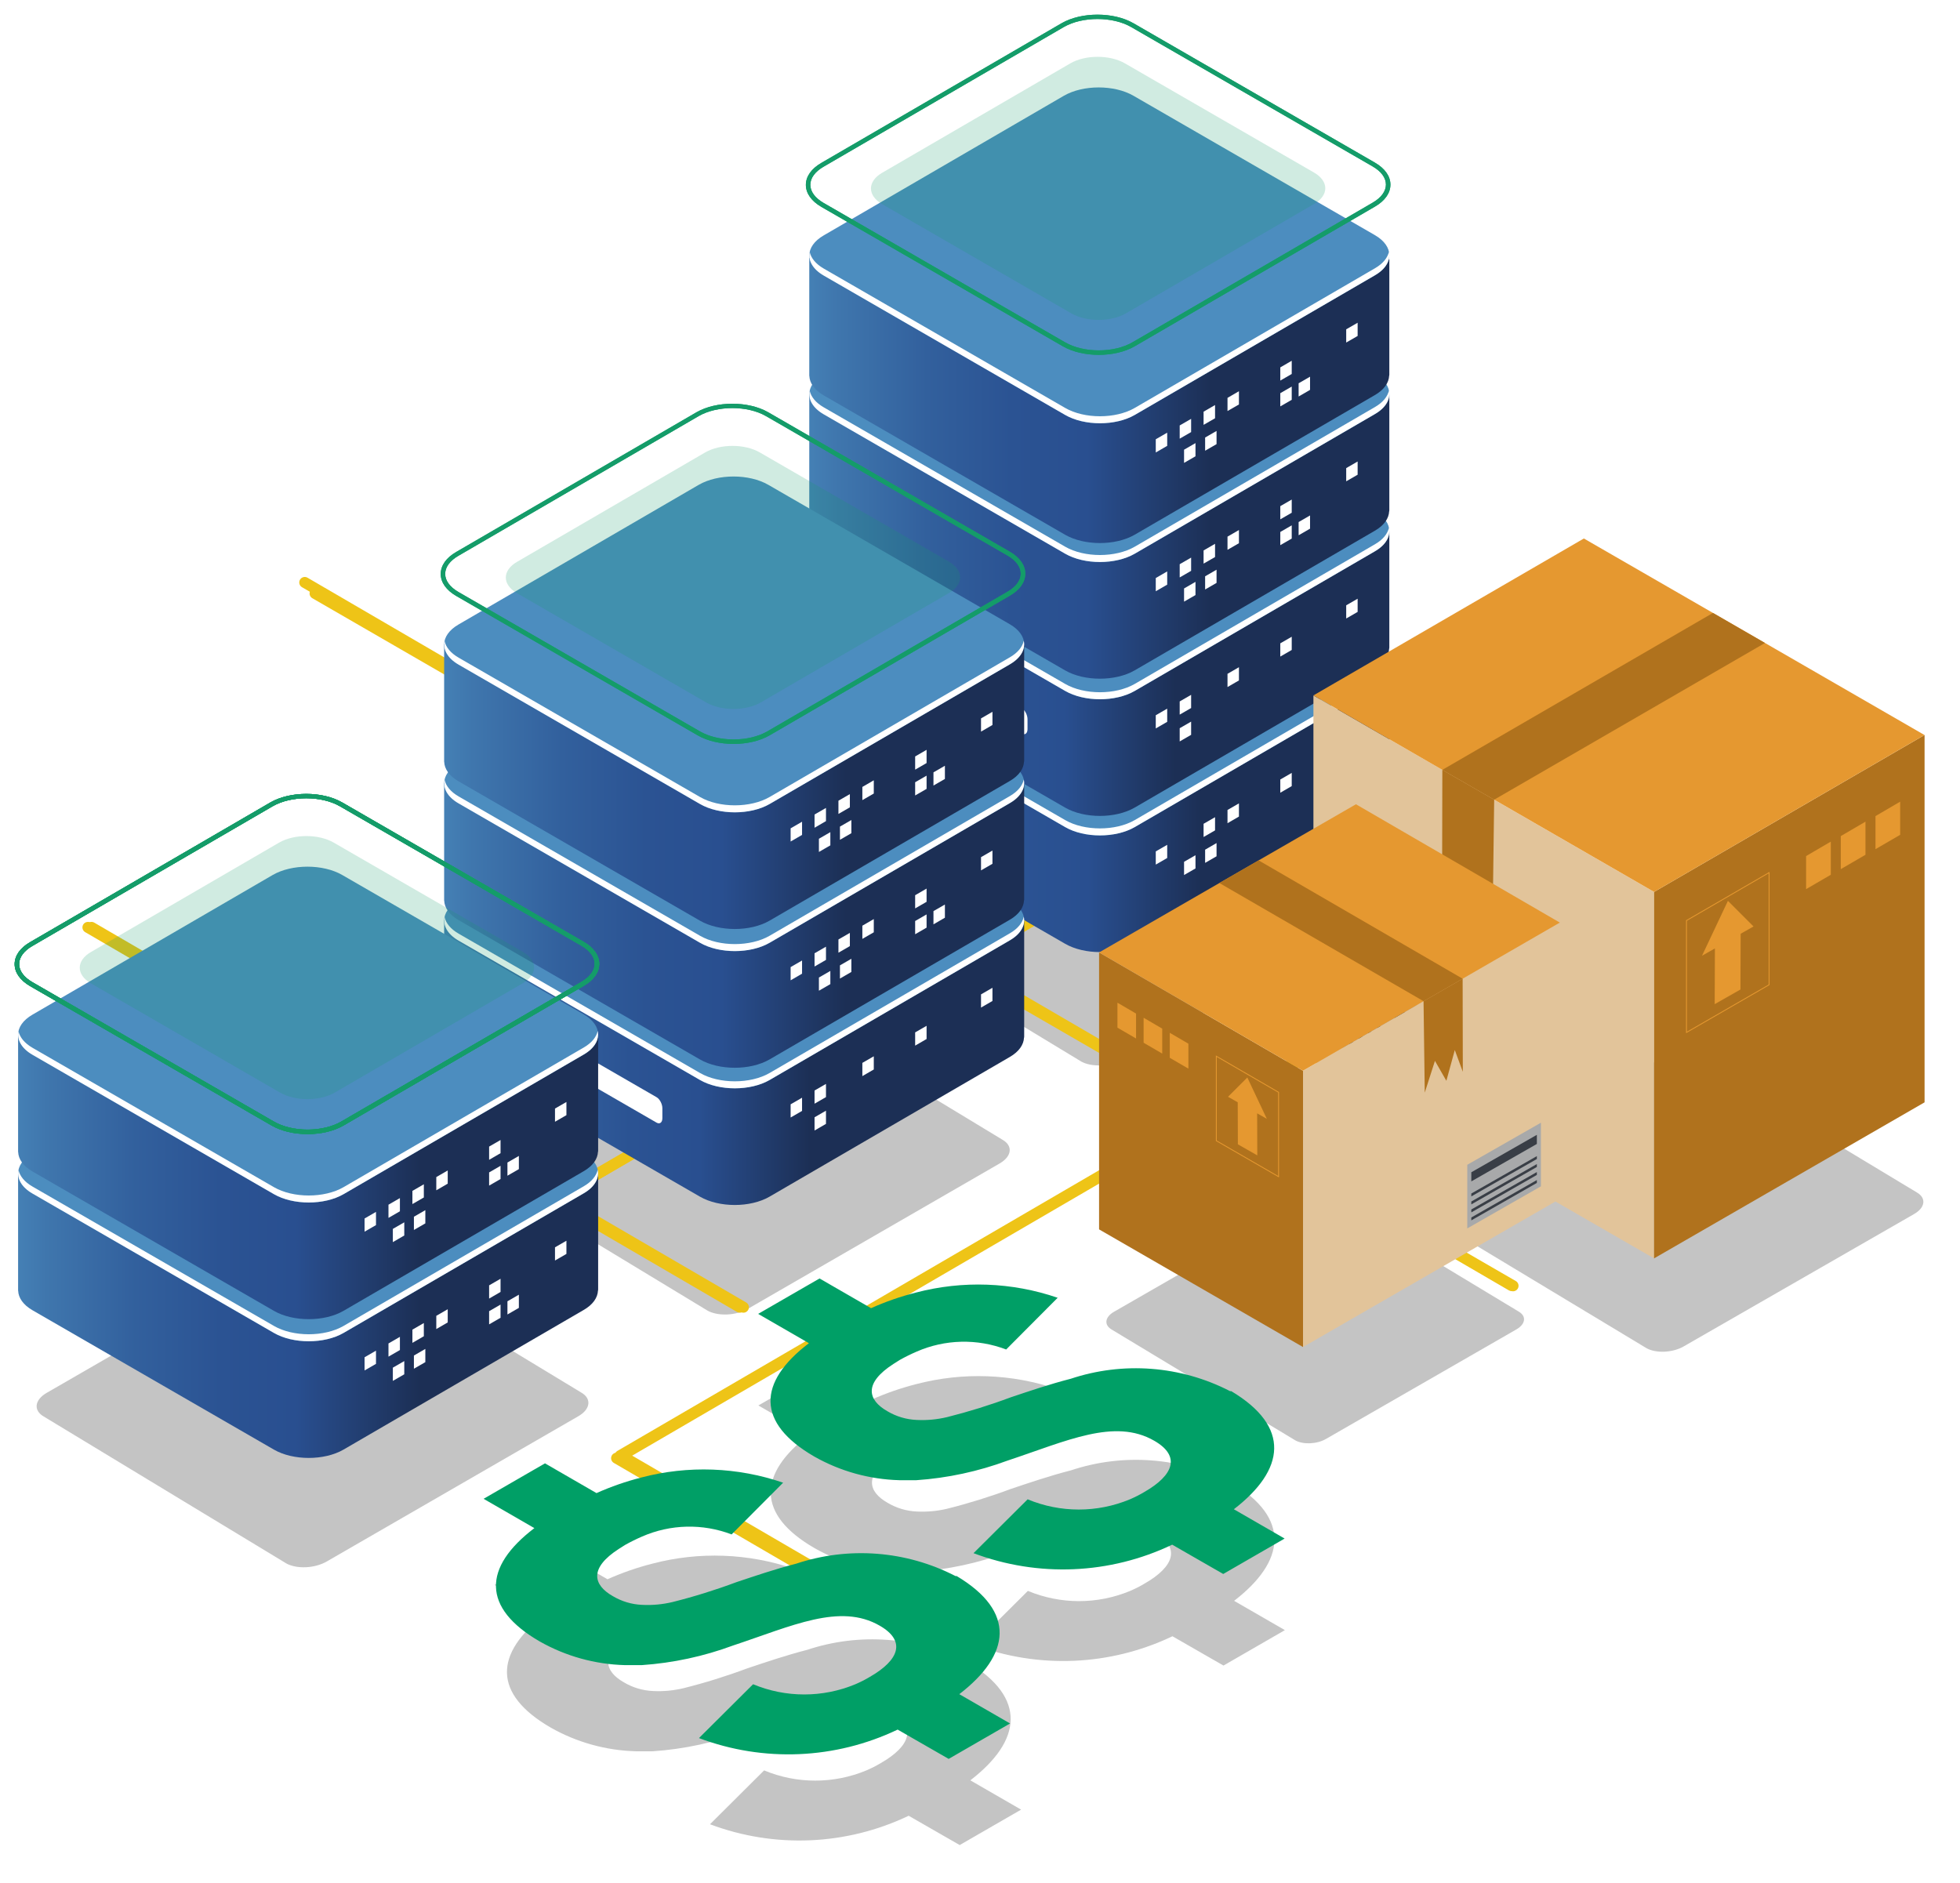 <svg width="535" height="514" viewBox="0 0 535 514" fill="none" xmlns="http://www.w3.org/2000/svg">
<g filter="url(#filter0_f_108_4656)">
<path d="M78.03 426.716L11.93 386.676C9.07 385.026 9.43 382.146 12.73 380.236L81.43 340.576C84.731 338.666 89.721 338.466 92.581 340.116L158.68 380.156C161.54 381.806 161.18 384.686 157.88 386.596L89.18 426.266C85.88 428.176 80.89 428.376 78.03 426.726V426.716Z" fill="#C4C4C4"/>
</g>
<g filter="url(#filter1_f_108_4656)">
<path d="M193.03 357.716L126.93 317.676C124.07 316.026 124.43 313.146 127.73 311.236L196.43 271.576C199.73 269.666 204.72 269.466 207.58 271.116L273.68 311.156C276.54 312.806 276.18 315.686 272.88 317.596L204.18 357.266C200.88 359.176 195.89 359.376 193.03 357.726V357.716Z" fill="#C4C4C4"/>
</g>
<g filter="url(#filter2_f_108_4656)">
<path d="M295.03 289.716L228.93 249.676C226.07 248.026 226.43 245.146 229.73 243.236L298.43 203.576C301.73 201.666 306.72 201.466 309.58 203.116L375.68 243.156C378.54 244.806 378.18 247.686 374.88 249.596L306.18 289.266C302.88 291.176 297.89 291.376 295.03 289.726V289.716Z" fill="#C4C4C4"/>
</g>
<g filter="url(#filter3_f_108_4656)">
<path d="M353.493 393.15L303.461 362.955C301.296 361.71 301.569 359.538 304.067 358.098L356.067 328.189C358.565 326.748 362.342 326.598 364.507 327.842L414.539 358.038C416.704 359.282 416.431 361.454 413.933 362.894L361.933 392.811C359.435 394.252 355.658 394.402 353.493 393.158V393.15Z" fill="#C4C4C4"/>
</g>
<g filter="url(#filter4_f_108_4656)">
<path d="M449.334 367.973L388.769 331.468C386.148 329.963 386.478 327.338 389.502 325.596L452.449 289.437C455.473 287.696 460.045 287.514 462.666 289.018L523.231 325.523C525.852 327.028 525.522 329.653 522.498 331.395L459.551 367.563C456.527 369.304 451.955 369.486 449.334 367.982V367.973Z" fill="#C4C4C4"/>
</g>
<g filter="url(#filter5_f_108_4656)">
<path d="M292.24 401.4C286.5 402.88 281.02 404.75 275.99 406.43C270.29 408.56 264.48 410.37 258.58 411.85C255.86 412.5 253.06 412.76 250.26 412.62C247.44 412.5 244.69 411.68 242.26 410.23C236.84 407.14 235.81 402.56 243.94 397.33L245.68 396.23C247.17 395.4 248.69 394.65 250.26 393.97C258.01 390.58 266.79 390.37 274.7 393.39L288.76 379.27C276.29 374.99 262.83 374.5 250.07 377.85C245.87 378.92 241.78 380.34 237.82 382.11L223.76 374L207 383.67L220.86 391.67C206.81 402.37 206.48 413.46 222.35 422.62C229.44 426.64 237.41 428.85 245.56 429.07H250.2C258.71 428.49 267.09 426.68 275.09 423.72C291.21 418.37 304.3 412.05 315.13 418.3C322.42 422.49 320.42 427.71 312.42 432.29C311.16 433.05 309.84 433.71 308.49 434.29C299.56 438.01 289.51 438.01 280.57 434.29L265.8 448.99C283.44 455.63 303.02 454.8 320.03 446.67L333.96 454.67L350.72 445L336.86 437C350.85 426.23 352.46 414.5 336.15 404.76H335.83C322.35 397.81 306.63 396.6 292.24 401.41V401.4Z" fill="#C4C4C4"/>
</g>
<g filter="url(#filter6_f_108_4656)">
<path d="M220.24 450.4C214.5 451.88 209.02 453.75 203.99 455.43C198.29 457.56 192.48 459.37 186.58 460.85C183.86 461.5 181.06 461.76 178.26 461.62C175.44 461.5 172.69 460.68 170.26 459.23C164.84 456.14 163.81 451.56 171.94 446.33L173.68 445.23C175.17 444.4 176.69 443.65 178.26 442.97C186.01 439.58 194.79 439.37 202.7 442.39L216.76 428.27C204.29 423.99 190.83 423.5 178.07 426.85C173.87 427.92 169.78 429.34 165.82 431.11L151.76 423L135 432.67L148.86 440.67C134.81 451.37 134.48 462.46 150.35 471.62C157.44 475.64 165.41 477.85 173.56 478.07H178.2C186.71 477.49 195.09 475.68 203.09 472.72C219.21 467.37 232.3 461.05 243.13 467.3C250.42 471.49 248.42 476.71 240.42 481.29C239.16 482.05 237.84 482.71 236.49 483.29C227.56 487.01 217.51 487.01 208.57 483.29L193.8 497.99C211.44 504.63 231.02 503.8 248.03 495.67L261.96 503.67L278.72 494L264.86 486C278.85 475.23 280.46 463.5 264.15 453.76H263.83C250.35 446.81 234.63 445.6 220.24 450.41V450.4Z" fill="#C4C4C4"/>
</g>
<path d="M235.746 437.358L168.305 398.059" stroke="#EEC417" stroke-width="3" stroke-miterlimit="10" stroke-linecap="round"/>
<path d="M412.571 350.928L83.186 159" stroke="#EEC417" stroke-width="3" stroke-miterlimit="10" stroke-linecap="round"/>
<path d="M201.93 356.846L24 253.164" stroke="#EEC417" stroke-width="3" stroke-miterlimit="10" stroke-linecap="round"/>
<path d="M352.113 210.314L110.805 350.928" stroke="#EEC417" stroke-width="3" stroke-miterlimit="10" stroke-linecap="round"/>
<path d="M410.587 256.754L169.279 397.368" stroke="#EEC417" stroke-width="3" stroke-miterlimit="10" stroke-linecap="round"/>
<g filter="url(#filter7_f_108_4656)">
<path d="M237.135 436.727L169.693 397.428" stroke="#EEC417" stroke-width="3" stroke-miterlimit="10" stroke-linecap="round"/>
</g>
<g filter="url(#filter8_f_108_4656)">
<path d="M413 351L86 162" stroke="#EEC417" stroke-width="3" stroke-miterlimit="10" stroke-linecap="round"/>
</g>
<g filter="url(#filter9_f_108_4656)">
<path d="M202.917 356.846L24.986 253.163" stroke="#EEC417" stroke-width="3" stroke-miterlimit="10" stroke-linecap="round"/>
</g>
<g filter="url(#filter10_f_108_4656)">
<path d="M352.113 210.314L110.805 350.928" stroke="#EEC417" stroke-width="3" stroke-miterlimit="10" stroke-linecap="round"/>
</g>
<g filter="url(#filter11_f_108_4656)">
<path d="M411.978 256.123L170.67 396.737" stroke="#EEC417" stroke-width="3" stroke-miterlimit="10" stroke-linecap="round"/>
</g>
<path d="M150.162 265.928L117.709 284.837" stroke="#EEC417" stroke-width="3" stroke-miterlimit="10" stroke-linecap="round"/>
<path d="M220.197 219.566L187.744 238.476" stroke="#EEC417" stroke-width="3" stroke-miterlimit="10" stroke-linecap="round"/>
<path d="M150.162 265.928L117.709 284.837" stroke="#EEC417" stroke-width="3" stroke-miterlimit="10" stroke-linecap="round"/>
<path d="M305.435 228.611L277.51 212.335" stroke="#EEC417" stroke-width="3" stroke-miterlimit="10" stroke-linecap="round"/>
<path d="M304.449 227.625L276.523 211.35" stroke="#EEC417" stroke-width="3" stroke-miterlimit="10" stroke-linecap="round"/>
<path d="M252.168 196.06L224.242 179.784" stroke="#EEC417" stroke-width="3" stroke-miterlimit="10" stroke-linecap="round"/>
<path d="M251.181 195.073L223.256 178.797" stroke="#EEC417" stroke-width="3" stroke-miterlimit="10" stroke-linecap="round"/>
<path d="M355.742 262.15L327.816 245.874" stroke="#EEC417" stroke-width="3" stroke-miterlimit="10" stroke-linecap="round"/>
<path d="M356.728 263.136L328.803 246.86" stroke="#EEC417" stroke-width="3" stroke-miterlimit="10" stroke-linecap="round"/>
<path d="M220.197 219.566L187.744 238.476" stroke="#EEC417" stroke-width="3" stroke-miterlimit="10" stroke-linecap="round"/>
<path opacity="0.4" d="M296.339 247.83L251.999 222.23C250.199 221.19 250.419 219.37 252.499 218.17L295.829 193.15C297.909 191.95 301.059 191.82 302.859 192.86L347.199 218.46C348.999 219.5 348.779 221.32 346.699 222.52L303.369 247.54C301.289 248.74 298.139 248.87 296.339 247.83Z" fill="#1A1A38"/>
<path d="M379.228 214.02V182.42L339.288 187.75L309.388 170.49C304.148 167.46 295.638 167.46 290.398 170.49L285.738 173.45L220.898 182.1V214.27H220.918C220.988 216.19 222.278 218.11 224.818 219.58L290.728 257.63C295.968 260.66 304.478 260.66 309.718 257.63L375.278 219.51C377.818 218.05 379.098 216.14 379.178 214.22H379.208V214.03L379.228 214.02Z" fill="url(#paint0_linear_108_4656)"/>
<path d="M375.298 176.7L309.388 138.65C304.148 135.62 295.638 135.62 290.398 138.65L224.838 176.77C219.598 179.8 219.598 184.71 224.838 187.74L290.748 225.79C295.988 228.82 304.498 228.82 309.738 225.79L375.298 187.67C380.538 184.64 380.538 179.73 375.298 176.7Z" fill="#4C8DBF"/>
<path opacity="0.4" d="M343.899 179L305.499 156.83C302.439 155.07 297.489 155.07 294.429 156.83L256.229 179.04C253.169 180.8 253.169 183.66 256.229 185.43L294.629 207.6C297.689 209.36 302.639 209.36 305.699 207.6L343.899 185.39C346.959 183.63 346.959 180.77 343.899 179Z" fill="#1A1A38"/>
<path d="M375.299 185.75L309.739 223.87C304.499 226.9 295.989 226.9 290.749 223.87L224.839 185.82C222.639 184.55 221.379 182.95 221.019 181.29C220.529 183.58 221.789 185.97 224.839 187.73L290.749 225.78C295.989 228.81 304.499 228.81 309.739 225.78L375.299 187.66C378.349 185.9 379.609 183.51 379.119 181.22C378.769 182.87 377.499 184.48 375.299 185.75Z" fill="white"/>
<path d="M318.599 234.22L315.479 236.02V232.42L318.599 230.62V234.22Z" fill="white"/>
<path d="M331.659 226.68L328.529 228.49V224.88L331.659 223.08V226.68Z" fill="white"/>
<path d="M326.319 237.07L323.199 238.87V235.26L326.319 233.46V237.07Z" fill="white"/>
<path d="M332.069 233.75L328.949 235.55V231.95L332.069 230.14V233.75Z" fill="white"/>
<path d="M352.589 214.59L349.469 216.4V212.79L352.589 210.99V214.59Z" fill="white"/>
<path d="M370.579 204.21L367.459 206.01V202.41L370.579 200.61V204.21Z" fill="white"/>
<path d="M338.179 222.91L335.059 224.72V221.11L338.179 219.31V222.91Z" fill="white"/>
<path d="M379.228 176.85V145.25L339.288 150.58L309.388 133.32C304.148 130.29 295.638 130.29 290.398 133.32L285.738 136.28L220.898 144.93V177.1H220.918C220.988 179.02 222.278 180.94 224.818 182.41L290.728 220.46C295.968 223.49 304.478 223.49 309.718 220.46L375.278 182.34C377.818 180.88 379.098 178.97 379.178 177.05H379.208V176.86L379.228 176.85Z" fill="url(#paint1_linear_108_4656)"/>
<path d="M375.298 139.53L309.388 101.48C304.148 98.45 295.638 98.45 290.398 101.48L224.838 139.6C219.598 142.63 219.598 147.54 224.838 150.57L290.748 188.62C295.988 191.65 304.498 191.65 309.738 188.62L375.298 150.5C380.538 147.47 380.538 142.56 375.298 139.53Z" fill="#4C8DBF"/>
<path d="M318.599 197.05L315.479 198.85V195.25L318.599 193.45V197.05Z" fill="white"/>
<path d="M325.128 193.28L322.008 195.08V191.48L325.128 189.68V193.28Z" fill="white"/>
<path d="M325.128 200.6L322.008 202.4V198.79L325.128 196.99V200.6Z" fill="white"/>
<path d="M352.589 177.43L349.469 179.23V175.62L352.589 173.82V177.43Z" fill="white"/>
<path d="M370.579 167.04L367.459 168.84V165.24L370.579 163.44V167.04Z" fill="white"/>
<path d="M338.179 185.75L335.059 187.55V183.94L338.179 182.14V185.75Z" fill="white"/>
<path d="M278.889 200.25L242.299 179.12C241.429 178.62 240.719 177.26 240.719 176.1V173.38C240.719 172.22 241.429 171.68 242.299 172.18L278.889 193.31C279.759 193.81 280.469 195.17 280.469 196.33V199.05C280.469 200.21 279.759 200.75 278.889 200.25Z" fill="white"/>
<path d="M375.299 148.58L309.739 186.7C304.499 189.73 295.989 189.73 290.749 186.7L224.839 148.65C222.639 147.38 221.379 145.78 221.019 144.12C220.529 146.41 221.789 148.8 224.839 150.56L290.749 188.61C295.989 191.64 304.499 191.64 309.739 188.61L375.299 150.49C378.349 148.73 379.609 146.34 379.119 144.05C378.769 145.7 377.499 147.31 375.299 148.58Z" fill="white"/>
<path d="M379.228 139.39V107.79L339.288 113.12L309.388 95.86C304.148 92.83 295.638 92.83 290.398 95.86L285.738 98.82L220.898 107.47V139.64H220.918C220.988 141.56 222.278 143.48 224.818 144.95L290.728 183C295.968 186.03 304.478 186.03 309.718 183L375.278 144.88C377.818 143.42 379.098 141.51 379.178 139.59H379.208V139.4L379.228 139.39Z" fill="url(#paint2_linear_108_4656)"/>
<path d="M375.298 102.07L309.388 64.02C304.148 60.99 295.638 60.99 290.398 64.02L224.838 102.14C219.598 105.17 219.598 110.08 224.838 113.11L290.748 151.16C295.988 154.19 304.498 154.19 309.738 151.16L375.298 113.04C380.538 110.01 380.538 105.1 375.298 102.07Z" fill="#4C8DBF"/>
<path d="M375.299 111.12L309.739 149.24C304.499 152.27 295.989 152.27 290.749 149.24L224.839 111.19C222.639 109.92 221.379 108.32 221.019 106.66C220.529 108.95 221.789 111.34 224.839 113.1L290.749 151.15C295.989 154.18 304.499 154.18 309.739 151.15L375.299 113.03C378.349 111.27 379.609 108.88 379.119 106.59C378.769 108.24 377.499 109.85 375.299 111.12Z" fill="white"/>
<path d="M318.599 159.6L315.479 161.4V157.79L318.599 155.99V159.6Z" fill="white"/>
<path d="M325.128 155.83L322.008 157.63V154.02L325.128 152.22V155.83Z" fill="white"/>
<path d="M331.659 152.06L328.529 153.86V150.26L331.659 148.45V152.06Z" fill="white"/>
<path d="M326.319 162.44L323.199 164.24V160.64L326.319 158.84V162.44Z" fill="white"/>
<path d="M332.069 159.12L328.949 160.92V157.32L332.069 155.52V159.12Z" fill="white"/>
<path d="M352.589 139.97L349.469 141.77V138.17L352.589 136.37V139.97Z" fill="white"/>
<path d="M352.589 147.02L349.469 148.82V145.22L352.589 143.41V147.02Z" fill="white"/>
<path d="M357.589 144.32L354.469 146.12V142.51L357.589 140.71V144.32Z" fill="white"/>
<path d="M370.579 129.59L367.459 131.39V127.79L370.579 125.98V129.59Z" fill="white"/>
<path d="M338.179 148.29L335.059 150.09V146.49L338.179 144.69V148.29Z" fill="white"/>
<path d="M379.228 102.363V70.763L339.288 76.093L309.388 58.833C304.148 55.803 295.638 55.803 290.398 58.833L285.738 61.793L220.898 70.443V102.613H220.918C220.988 104.533 222.278 106.453 224.818 107.923L290.728 145.973C295.968 149.003 304.478 149.003 309.718 145.973L375.278 107.853C377.818 106.393 379.098 104.483 379.178 102.563H379.208V102.373L379.228 102.363Z" fill="url(#paint3_linear_108_4656)"/>
<path d="M375.298 64.19L309.388 26.14C304.148 23.11 295.638 23.11 290.398 26.14L224.838 64.26C219.598 67.29 219.598 72.2 224.838 75.23L290.748 113.28C295.988 116.31 304.498 116.31 309.738 113.28L375.298 75.16C380.538 72.13 380.538 67.22 375.298 64.19Z" fill="#4C8DBF"/>
<path d="M375.299 73.24L309.739 111.36C304.499 114.39 295.989 114.39 290.749 111.36L224.839 73.31C222.639 72.04 221.379 70.44 221.019 68.78C220.529 71.07 221.789 73.46 224.839 75.22L290.749 113.27C295.989 116.3 304.499 116.3 309.739 113.27L375.299 75.15C378.349 73.39 379.609 71 379.119 68.71C378.769 70.36 377.499 71.97 375.299 73.24Z" fill="white"/>
<path d="M318.599 121.71L315.479 123.52V119.91L318.599 118.11V121.71Z" fill="white"/>
<path d="M325.128 117.95L322.008 119.75V116.14L325.128 114.34V117.95Z" fill="white"/>
<path d="M331.659 114.18L328.529 115.98V112.38L331.659 110.57V114.18Z" fill="white"/>
<path d="M326.319 124.56L323.199 126.36V122.76L326.319 120.96V124.56Z" fill="white"/>
<path d="M332.069 121.24L328.949 123.04V119.44L332.069 117.64V121.24Z" fill="white"/>
<path d="M352.589 102.09L349.469 103.89V100.29L352.589 98.48V102.09Z" fill="white"/>
<path d="M352.589 109.14L349.469 110.94V107.33L352.589 105.53V109.14Z" fill="white"/>
<path d="M357.589 106.43L354.469 108.24V104.63L357.589 102.83V106.43Z" fill="white"/>
<path d="M370.579 91.71L367.459 93.51V89.9L370.579 88.1V91.71Z" fill="white"/>
<path d="M338.179 110.41L335.059 112.21V108.61L338.179 106.8V110.41Z" fill="white"/>
<path d="M299.919 96.87C296.369 96.87 292.819 96.09 290.119 94.53L224.209 56.48C221.479 54.9 219.969 52.77 219.969 50.47C219.969 48.17 221.479 46.03 224.209 44.46L289.769 6.34C295.179 3.22 303.969 3.22 309.379 6.34L375.289 44.39C378.019 45.97 379.529 48.1 379.529 50.4C379.529 52.7 378.019 54.84 375.289 56.41L309.729 94.53C307.029 96.09 303.479 96.87 299.919 96.87ZM299.569 5.19C296.239 5.19 292.909 5.92 290.379 7.38L224.819 45.5C222.479 46.85 221.189 48.61 221.189 50.45C221.189 52.29 222.479 54.05 224.819 55.4L290.729 93.45C295.799 96.38 304.039 96.38 309.109 93.45L374.669 55.33C377.009 53.98 378.299 52.22 378.299 50.38C378.299 48.54 377.009 46.78 374.669 45.43L308.759 7.38C306.229 5.92 302.899 5.19 299.569 5.19Z" fill="#149C69"/>
<g filter="url(#filter12_f_108_4656)">
<path d="M299.919 96.87C296.369 96.87 292.819 96.09 290.119 94.53L224.209 56.48C221.479 54.9 219.969 52.77 219.969 50.47C219.969 48.17 221.479 46.03 224.209 44.46L289.769 6.34C295.179 3.22 303.969 3.22 309.379 6.34L375.289 44.39C378.019 45.97 379.529 48.1 379.529 50.4C379.529 52.7 378.019 54.84 375.289 56.41L309.729 94.53C307.029 96.09 303.479 96.87 299.919 96.87ZM299.569 5.19C296.239 5.19 292.909 5.92 290.379 7.38L224.819 45.5C222.479 46.85 221.189 48.61 221.189 50.45C221.189 52.29 222.479 54.05 224.819 55.4L290.729 93.45C295.799 96.38 304.039 96.38 309.109 93.45L374.669 55.33C377.009 53.98 378.299 52.22 378.299 50.38C378.299 48.54 377.009 46.78 374.669 45.43L308.759 7.38C306.229 5.92 302.899 5.19 299.569 5.19Z" fill="#149C69"/>
</g>
<path opacity="0.2" d="M358.669 47.1L307.049 17.29C302.939 14.92 296.279 14.92 292.169 17.29L240.819 47.15C236.709 49.52 236.709 53.37 240.819 55.74L292.439 85.55C296.549 87.92 303.209 87.92 307.319 85.55L358.669 55.69C362.779 53.32 362.779 49.47 358.669 47.1Z" fill="#149C69"/>
<path d="M279.559 283.06V251.46L239.619 256.79L209.719 239.53C204.479 236.5 195.969 236.5 190.729 239.53L186.069 242.49L121.229 251.14V283.31H121.249C121.319 285.23 122.609 287.15 125.149 288.62L191.059 326.67C196.299 329.7 204.809 329.7 210.049 326.67L275.609 288.55C278.149 287.09 279.429 285.18 279.509 283.26H279.539V283.07L279.559 283.06Z" fill="url(#paint4_linear_108_4656)"/>
<path d="M275.628 245.74L209.718 207.69C204.478 204.66 195.968 204.66 190.728 207.69L125.168 245.81C119.928 248.84 119.928 253.75 125.168 256.78L191.078 294.83C196.318 297.86 204.828 297.86 210.068 294.83L275.628 256.71C280.868 253.68 280.868 248.77 275.628 245.74Z" fill="#4C8DBF"/>
<path d="M218.929 303.26L215.809 305.06V301.46L218.929 299.66V303.26Z" fill="white"/>
<path d="M225.458 299.49L222.338 301.29V297.69L225.458 295.89V299.49Z" fill="white"/>
<path d="M225.458 306.8L222.338 308.61V305L225.458 303.2V306.8Z" fill="white"/>
<path d="M252.919 283.63L249.799 285.44V281.83L252.919 280.03V283.63Z" fill="white"/>
<path d="M270.899 273.25L267.779 275.05V271.45L270.899 269.65V273.25Z" fill="white"/>
<path d="M238.509 291.95L235.389 293.76V290.15L238.509 288.35V291.95Z" fill="white"/>
<path d="M179.219 306.46L142.629 285.33C141.759 284.83 141.049 283.47 141.049 282.31V279.59C141.049 278.43 141.759 277.89 142.629 278.39L179.219 299.52C180.089 300.02 180.799 301.38 180.799 302.54V305.26C180.799 306.42 180.089 306.96 179.219 306.46Z" fill="white"/>
<path d="M275.629 254.79L210.069 292.91C204.829 295.94 196.319 295.94 191.079 292.91L125.169 254.86C122.969 253.59 121.709 251.99 121.349 250.33C120.859 252.62 122.119 255.01 125.169 256.77L191.079 294.82C196.319 297.85 204.829 297.85 210.069 294.82L275.629 256.7C278.679 254.94 279.939 252.55 279.449 250.26C279.099 251.91 277.829 253.52 275.629 254.79Z" fill="white"/>
<path d="M279.559 245.6V214L239.619 219.33L209.719 202.07C204.479 199.04 195.969 199.04 190.729 202.07L186.069 205.03L121.229 213.68V245.85H121.249C121.319 247.77 122.609 249.69 125.149 251.16L191.059 289.21C196.299 292.24 204.809 292.24 210.049 289.21L275.609 251.09C278.149 249.63 279.429 247.72 279.509 245.8H279.539V245.61L279.559 245.6Z" fill="url(#paint5_linear_108_4656)"/>
<path d="M275.628 208.28L209.718 170.23C204.478 167.2 195.968 167.2 190.728 170.23L125.168 208.35C119.928 211.38 119.928 216.29 125.168 219.32L191.078 257.37C196.318 260.4 204.828 260.4 210.068 257.37L275.628 219.25C280.868 216.22 280.868 211.31 275.628 208.28Z" fill="#4C8DBF"/>
<path d="M275.629 217.33L210.069 255.45C204.829 258.48 196.319 258.48 191.079 255.45L125.169 217.4C122.969 216.13 121.709 214.53 121.349 212.87C120.859 215.16 122.119 217.55 125.169 219.31L191.079 257.36C196.319 260.39 204.829 260.39 210.069 257.36L275.629 219.24C278.679 217.48 279.939 215.09 279.449 212.8C279.099 214.45 277.829 216.06 275.629 217.33Z" fill="white"/>
<path d="M218.929 265.8L215.809 267.61V264L218.929 262.2V265.8Z" fill="white"/>
<path d="M225.458 262.04L222.338 263.84V260.23L225.458 258.43V262.04Z" fill="white"/>
<path d="M231.979 258.27L228.859 260.07V256.46L231.979 254.66V258.27Z" fill="white"/>
<path d="M226.649 268.65L223.529 270.45V266.85L226.649 265.05V268.65Z" fill="white"/>
<path d="M232.39 265.33L229.27 267.13V263.53L232.39 261.73V265.33Z" fill="white"/>
<path d="M252.919 246.18L249.799 247.98V244.38L252.919 242.57V246.18Z" fill="white"/>
<path d="M252.919 253.23L249.799 255.03V251.42L252.919 249.62V253.23Z" fill="white"/>
<path d="M257.919 250.52L254.799 252.33V248.72L257.919 246.92V250.52Z" fill="white"/>
<path d="M270.899 235.8L267.779 237.6V233.99L270.899 232.19V235.8Z" fill="white"/>
<path d="M238.509 254.5L235.389 256.3V252.7L238.509 250.89V254.5Z" fill="white"/>
<path d="M279.559 207.72V176.12L239.619 181.45L209.719 164.19C204.479 161.16 195.969 161.16 190.729 164.19L186.069 167.15L121.229 175.8V207.97H121.249C121.319 209.89 122.609 211.81 125.149 213.28L191.059 251.33C196.299 254.36 204.809 254.36 210.049 251.33L275.609 213.21C278.149 211.75 279.429 209.84 279.509 207.92H279.539V207.73L279.559 207.72Z" fill="url(#paint6_linear_108_4656)"/>
<path d="M275.628 170.4L209.718 132.35C204.478 129.32 195.968 129.32 190.728 132.35L125.168 170.47C119.928 173.5 119.928 178.41 125.168 181.44L191.078 219.49C196.318 222.52 204.828 222.52 210.068 219.49L275.628 181.37C280.868 178.34 280.868 173.43 275.628 170.4Z" fill="#4C8DBF"/>
<path d="M275.629 179.45L210.069 217.57C204.829 220.6 196.319 220.6 191.079 217.57L125.169 179.52C122.969 178.25 121.709 176.65 121.349 174.99C120.859 177.28 122.119 179.67 125.169 181.43L191.079 219.48C196.319 222.51 204.829 222.51 210.069 219.48L275.629 181.36C278.679 179.6 279.939 177.21 279.449 174.92C279.099 176.57 277.829 178.18 275.629 179.45Z" fill="white"/>
<path d="M218.929 227.92L215.809 229.72V226.12L218.929 224.32V227.92Z" fill="white"/>
<path d="M225.458 224.15L222.338 225.96V222.35L225.458 220.55V224.15Z" fill="white"/>
<path d="M231.979 220.39L228.859 222.19V218.58L231.979 216.78V220.39Z" fill="white"/>
<path d="M226.649 230.77L223.529 232.57V228.97L226.649 227.16V230.77Z" fill="white"/>
<path d="M232.39 227.45L229.27 229.25V225.65L232.39 223.85V227.45Z" fill="white"/>
<path d="M252.919 208.3L249.799 210.1V206.5L252.919 204.69V208.3Z" fill="white"/>
<path d="M252.919 215.35L249.799 217.15V213.54L252.919 211.74V215.35Z" fill="white"/>
<path d="M257.919 212.64L254.799 214.44V210.84L257.919 209.04V212.64Z" fill="white"/>
<path d="M270.899 197.91L267.779 199.72V196.11L270.899 194.31V197.91Z" fill="white"/>
<path d="M238.509 216.62L235.389 218.42V214.82L238.509 213.01V216.62Z" fill="white"/>
<path d="M200.249 203.08C196.699 203.08 193.149 202.3 190.449 200.74L124.539 162.69C121.809 161.11 120.299 158.98 120.299 156.68C120.299 154.38 121.809 152.24 124.539 150.67L190.099 112.55C195.509 109.43 204.299 109.43 209.709 112.55L275.619 150.6C278.349 152.18 279.859 154.31 279.859 156.61C279.859 158.91 278.349 161.05 275.619 162.62L210.059 200.74C207.359 202.3 203.809 203.08 200.249 203.08ZM199.899 111.4C196.569 111.4 193.239 112.13 190.709 113.59L125.149 151.71C122.809 153.06 121.519 154.82 121.519 156.66C121.519 158.5 122.809 160.26 125.149 161.61L191.059 199.66C196.129 202.59 204.369 202.59 209.439 199.66L274.999 161.54C277.339 160.19 278.629 158.43 278.629 156.59C278.629 154.75 277.339 152.99 274.999 151.64L209.089 113.59C206.559 112.13 203.229 111.4 199.899 111.4Z" fill="#149C69"/>
<g filter="url(#filter13_f_108_4656)">
<path d="M200.249 203.08C196.699 203.08 193.149 202.3 190.449 200.74L124.539 162.69C121.809 161.11 120.299 158.98 120.299 156.68C120.299 154.38 121.809 152.24 124.539 150.67L190.099 112.55C195.509 109.43 204.299 109.43 209.709 112.55L275.619 150.6C278.349 152.18 279.859 154.31 279.859 156.61C279.859 158.91 278.349 161.05 275.619 162.62L210.059 200.74C207.359 202.3 203.809 203.08 200.249 203.08ZM199.899 111.4C196.569 111.4 193.239 112.13 190.709 113.59L125.149 151.71C122.809 153.06 121.519 154.82 121.519 156.66C121.519 158.5 122.809 160.26 125.149 161.61L191.059 199.66C196.129 202.59 204.369 202.59 209.439 199.66L274.999 161.54C277.339 160.19 278.629 158.43 278.629 156.59C278.629 154.75 277.339 152.99 274.999 151.64L209.089 113.59C206.559 112.13 203.229 111.4 199.899 111.4Z" fill="#149C69"/>
</g>
<path opacity="0.2" d="M258.999 153.31L207.379 123.5C203.269 121.13 196.609 121.13 192.499 123.5L141.149 153.36C137.039 155.73 137.039 159.58 141.149 161.95L192.769 191.76C196.879 194.13 203.539 194.13 207.649 191.76L258.999 161.9C263.109 159.53 263.109 155.68 258.999 153.31Z" fill="#149C69"/>
<path d="M163.269 352.11V320.51L123.329 325.84L93.43 308.58C88.189 305.55 79.68 305.55 74.439 308.58L69.779 311.54L4.939 320.19V352.36H4.959C5.029 354.28 6.319 356.2 8.859 357.67L74.769 395.72C80.01 398.75 88.519 398.75 93.76 395.72L159.319 357.6C161.859 356.14 163.139 354.23 163.219 352.31H163.249V352.12L163.269 352.11Z" fill="url(#paint7_linear_108_4656)"/>
<path d="M159.329 314.79L93.419 276.74C88.18 273.71 79.669 273.71 74.43 276.74L8.869 314.86C3.629 317.89 3.629 322.8 8.869 325.83L74.779 363.88C80.019 366.91 88.529 366.91 93.769 363.88L159.329 325.76C164.569 322.73 164.569 317.82 159.329 314.79Z" fill="#4C8DBF"/>
<path d="M159.33 323.84L93.77 361.96C88.53 364.99 80.02 364.99 74.78 361.96L8.87 323.91C6.67 322.64 5.41 321.04 5.05 319.38C4.56 321.67 5.82 324.06 8.87 325.82L74.78 363.87C80.02 366.9 88.53 366.9 93.77 363.87L159.33 325.75C162.38 323.99 163.64 321.6 163.15 319.31C162.8 320.96 161.53 322.57 159.33 323.84Z" fill="white"/>
<path d="M102.63 372.31L99.51 374.11V370.51L102.63 368.71V372.31Z" fill="white"/>
<path d="M109.159 368.54L106.039 370.34V366.74L109.159 364.94V368.54Z" fill="white"/>
<path d="M115.69 364.77L112.57 366.58V362.97L115.69 361.17V364.77Z" fill="white"/>
<path d="M110.35 375.16L107.23 376.96V373.35L110.35 371.55V375.16Z" fill="white"/>
<path d="M116.1 371.84L112.98 373.64V370.04L116.1 368.23V371.84Z" fill="white"/>
<path d="M136.63 352.68L133.51 354.49V350.88L136.63 349.08V352.68Z" fill="white"/>
<path d="M136.63 359.73L133.51 361.53V357.93L136.63 356.13V359.73Z" fill="white"/>
<path d="M141.63 357.03L138.51 358.83V355.23L141.63 353.43V357.03Z" fill="white"/>
<path d="M154.61 342.3L151.49 344.1V340.5L154.61 338.7V342.3Z" fill="white"/>
<path d="M122.21 361L119.09 362.81V359.2L122.21 357.4V361Z" fill="white"/>
<path d="M163.269 314.23V282.63L123.329 287.96L93.43 270.7C88.189 267.67 79.68 267.67 74.439 270.7L69.779 273.66L4.939 282.31V314.48H4.959C5.029 316.4 6.319 318.32 8.859 319.79L74.769 357.84C80.01 360.87 88.519 360.87 93.76 357.84L159.319 319.72C161.859 318.26 163.139 316.35 163.219 314.43H163.249V314.24L163.269 314.23Z" fill="url(#paint8_linear_108_4656)"/>
<path d="M159.329 276.91L93.419 238.86C88.18 235.83 79.669 235.83 74.43 238.86L8.869 276.98C3.629 280.01 3.629 284.92 8.869 287.95L74.779 326C80.019 329.03 88.529 329.03 93.769 326L159.329 287.88C164.569 284.85 164.569 279.94 159.329 276.91Z" fill="#4C8DBF"/>
<path d="M159.33 285.96L93.77 324.08C88.53 327.11 80.02 327.11 74.78 324.08L8.87 286.03C6.67 284.76 5.41 283.16 5.05 281.5C4.56 283.79 5.82 286.18 8.87 287.94L74.78 325.99C80.02 329.02 88.53 329.02 93.77 325.99L159.33 287.87C162.38 286.11 163.64 283.72 163.15 281.43C162.8 283.08 161.53 284.69 159.33 285.96Z" fill="white"/>
<path d="M102.63 334.43L99.51 336.23V332.63L102.63 330.83V334.43Z" fill="white"/>
<path d="M109.159 330.661L106.039 332.461V328.861L109.159 327.061V330.661Z" fill="white"/>
<path d="M115.69 326.891L112.57 328.691V325.091L115.69 323.291V326.891Z" fill="white"/>
<path d="M110.35 337.27L107.23 339.08V335.47L110.35 333.67V337.27Z" fill="white"/>
<path d="M116.1 333.96L112.98 335.76V332.15L116.1 330.35V333.96Z" fill="white"/>
<path d="M136.63 314.8L133.51 316.61V313L136.63 311.2V314.8Z" fill="white"/>
<path d="M136.63 321.85L133.51 323.65V320.05L136.63 318.25V321.85Z" fill="white"/>
<path d="M141.63 319.15L138.51 320.95V317.35L141.63 315.55V319.15Z" fill="white"/>
<path d="M154.61 304.42L151.49 306.22V302.62L154.61 300.82V304.42Z" fill="white"/>
<path d="M122.21 323.121L119.09 324.931V321.321L122.21 319.521V323.121Z" fill="white"/>
<path d="M83.95 309.59C80.4 309.59 76.85 308.81 74.15 307.25L8.24 269.2C5.51 267.62 4 265.49 4 263.19C4 260.89 5.51 258.75 8.24 257.18L73.8 219.06C79.21 215.94 88 215.94 93.41 219.06L159.32 257.11C162.05 258.69 163.56 260.82 163.56 263.12C163.56 265.42 162.05 267.56 159.32 269.13L93.76 307.25C91.06 308.81 87.51 309.59 83.95 309.59ZM83.6 217.91C80.27 217.91 76.94 218.64 74.41 220.1L8.85 258.22C6.51 259.57 5.22 261.33 5.22 263.17C5.22 265.01 6.51 266.77 8.85 268.12L74.76 306.17C79.83 309.1 88.07 309.1 93.14 306.17L158.7 268.05C161.04 266.7 162.33 264.94 162.33 263.1C162.33 261.26 161.04 259.5 158.7 258.15L92.79 220.1C90.26 218.64 86.93 217.91 83.6 217.91Z" fill="#149C69"/>
<path d="M83.95 309.59C80.4 309.59 76.85 308.81 74.15 307.25L8.24 269.2C5.51 267.62 4 265.49 4 263.19C4 260.89 5.51 258.75 8.24 257.18L73.8 219.06C79.21 215.94 88 215.94 93.41 219.06L159.32 257.11C162.05 258.69 163.56 260.82 163.56 263.12C163.56 265.42 162.05 267.56 159.32 269.13L93.76 307.25C91.06 308.81 87.51 309.59 83.95 309.59ZM83.6 217.91C80.27 217.91 76.94 218.64 74.41 220.1L8.85 258.22C6.51 259.57 5.22 261.33 5.22 263.17C5.22 265.01 6.51 266.77 8.85 268.12L74.76 306.17C79.83 309.1 88.07 309.1 93.14 306.17L158.7 268.05C161.04 266.7 162.33 264.94 162.33 263.1C162.33 261.26 161.04 259.5 158.7 258.15L92.79 220.1C90.26 218.64 86.93 217.91 83.6 217.91Z" fill="#149C69"/>
<g filter="url(#filter14_f_108_4656)">
<path d="M83.95 309.59C80.4 309.59 76.85 308.81 74.15 307.25L8.24 269.2C5.51 267.62 4 265.49 4 263.19C4 260.89 5.51 258.75 8.24 257.18L73.8 219.06C79.21 215.94 88 215.94 93.41 219.06L159.32 257.11C162.05 258.69 163.56 260.82 163.56 263.12C163.56 265.42 162.05 267.56 159.32 269.13L93.76 307.25C91.06 308.81 87.51 309.59 83.95 309.59ZM83.6 217.91C80.27 217.91 76.94 218.64 74.41 220.1L8.85 258.22C6.51 259.57 5.22 261.33 5.22 263.17C5.22 265.01 6.51 266.77 8.85 268.12L74.76 306.17C79.83 309.1 88.07 309.1 93.14 306.17L158.7 268.05C161.04 266.7 162.33 264.94 162.33 263.1C162.33 261.26 161.04 259.5 158.7 258.15L92.79 220.1C90.26 218.64 86.93 217.91 83.6 217.91Z" fill="#149C69"/>
<path d="M83.95 309.59C80.4 309.59 76.85 308.81 74.15 307.25L8.24 269.2C5.51 267.62 4 265.49 4 263.19C4 260.89 5.51 258.75 8.24 257.18L73.8 219.06C79.21 215.94 88 215.94 93.41 219.06L159.32 257.11C162.05 258.69 163.56 260.82 163.56 263.12C163.56 265.42 162.05 267.56 159.32 269.13L93.76 307.25C91.06 308.81 87.51 309.59 83.95 309.59ZM83.6 217.91C80.27 217.91 76.94 218.64 74.41 220.1L8.85 258.22C6.51 259.57 5.22 261.33 5.22 263.17C5.22 265.01 6.51 266.77 8.85 268.12L74.76 306.17C79.83 309.1 88.07 309.1 93.14 306.17L158.7 268.05C161.04 266.7 162.33 264.94 162.33 263.1C162.33 261.26 161.04 259.5 158.7 258.15L92.79 220.1C90.26 218.64 86.93 217.91 83.6 217.91Z" fill="#149C69"/>
</g>
<path opacity="0.2" d="M142.7 259.82L91.08 230.01C86.97 227.64 80.31 227.64 76.2 230.01L24.85 259.87C20.74 262.24 20.74 266.09 24.85 268.46L76.47 298.27C80.58 300.64 87.24 300.64 91.35 298.27L142.7 268.41C146.81 266.04 146.81 262.19 142.7 259.82Z" fill="#149C69"/>
<path d="M451.49 343.52L358.51 289.89V189.85L451.49 243.48V343.52Z" fill="#E2C49A"/>
<path d="M525.33 200.64L451.49 243.48V343.52L525.33 300.92V200.64Z" fill="#B0721D"/>
<path d="M482.89 238.21L460.34 251.29V281.84L482.89 268.83V238.21Z" stroke="#E59830" stroke-width="0.23" stroke-miterlimit="10"/>
<path d="M475.13 254.9L475.07 270.12L468.04 274.12L468.1 258.9L464.58 260.9L471.65 245.92L478.64 252.91L475.13 254.9Z" fill="#E59830"/>
<path d="M525.31 200.65L451.5 243.48L407.85 218.3L393.7 210.16L358.52 189.83L432.33 147L467.57 167.32L481.77 175.52L525.31 200.65Z" fill="#E59830"/>
<path d="M407.849 218.3L393.699 210.16L467.569 167.32L481.769 175.52L407.849 218.3Z" fill="#B0721D"/>
<path d="M392.039 300.57L365.359 285.33V262.3L392.039 277.54V300.57Z" fill="#A8A9AA"/>
<path d="M390.56 297.65L366.84 284.1V283.05L390.56 296.61V297.65Z" fill="#393E46"/>
<path d="M390.56 294.76L366.84 281.21V280.16L390.56 293.72V294.76Z" fill="#393E46"/>
<path d="M390.56 291.88L366.84 278.32V277.27L390.56 290.83V291.88Z" fill="#393E46"/>
<path d="M390.56 288.99L366.84 275.43V274.39L390.56 287.94V288.99Z" fill="#393E46"/>
<path d="M390.56 283.54L366.84 269.98V266.69L390.56 280.24V283.54Z" fill="#393E46"/>
<path d="M393.699 210.16L393.629 243.86L396.539 235.98L399.599 247.13L403.739 239.91L407.419 251.4L407.849 218.3L393.699 210.16Z" fill="#B0721D"/>
<path d="M499.73 229.75L492.99 233.69V242.72L499.73 238.8V229.75Z" fill="#E59830"/>
<path d="M509.199 224.3L502.459 228.24V237.26L509.199 233.34V224.3Z" fill="#E59830"/>
<path d="M518.67 218.84L511.93 222.78V231.81L518.67 227.89V218.84Z" fill="#E59830"/>
<path d="M355.67 367.72L425.78 327.29V251.86L355.67 292.3V367.72Z" fill="#E2C49A"/>
<path d="M300 259.99L355.67 292.3V367.72L300 335.6V259.99Z" fill="#B0721D"/>
<path d="M332 288.32L349 298.18V321.21L332 311.4V288.32Z" stroke="#E59830" stroke-width="0.23" stroke-miterlimit="10"/>
<path d="M337.849 300.91L337.889 312.38L343.189 315.4L343.149 303.92L345.799 305.43L340.469 294.14L335.199 299.4L337.849 300.91Z" fill="#E59830"/>
<path d="M300.01 260L355.66 292.29L388.57 273.31L399.24 267.17L425.77 251.85L370.12 219.55L343.55 234.87L332.84 241.05L300.01 260Z" fill="#E59830"/>
<path d="M388.57 273.31L399.24 267.17L343.55 234.87L332.84 241.05L388.57 273.31Z" fill="#B0721D"/>
<path d="M400.5 335.34L420.61 323.85V306.48L400.5 317.97V335.34Z" fill="#A8A9AA"/>
<path d="M401.609 333.14L419.499 322.92V322.13L401.609 332.35V333.14Z" fill="#393E46"/>
<path d="M401.609 330.96L419.499 320.74V319.95L401.609 330.17V330.96Z" fill="#393E46"/>
<path d="M401.609 328.78L419.499 318.56V317.77L401.609 327.99V328.78Z" fill="#393E46"/>
<path d="M401.609 326.6L419.499 316.39V315.6L401.609 325.81V326.6Z" fill="#393E46"/>
<path d="M401.609 322.5L419.499 312.28V309.79L401.609 320.01V322.5Z" fill="#393E46"/>
<path d="M399.24 267.17L399.29 292.58L397.1 286.64L394.8 295.04L391.68 289.6L388.9 298.27L388.57 273.31L399.24 267.17Z" fill="#B0721D"/>
<path d="M319.301 281.94L324.381 284.91V291.72L319.301 288.77V281.94Z" fill="#E59830"/>
<path d="M312.16 277.83L317.24 280.8V287.61L312.16 284.65V277.83Z" fill="#E59830"/>
<path d="M305.02 273.72L310.1 276.69V283.49L305.02 280.54V273.72Z" fill="#E59830"/>
<path d="M217.24 426.88C211.5 428.36 206.02 430.23 200.99 431.91C195.29 434.04 189.48 435.85 183.58 437.33C180.86 437.98 178.06 438.24 175.26 438.1C172.44 437.98 169.69 437.16 167.26 435.71C161.84 432.62 160.81 428.04 168.94 422.81L170.68 421.71C172.17 420.88 173.69 420.13 175.26 419.45C183.01 416.06 191.79 415.85 199.7 418.87L213.76 404.75C201.29 400.47 187.83 399.98 175.07 403.33C170.87 404.4 166.78 405.82 162.82 407.59L148.76 399.47L132 409.15L145.86 417.15C131.8 427.85 131.48 438.94 147.34 448.1C154.43 452.12 162.4 454.33 170.55 454.55H175.19C183.7 453.97 192.08 452.16 200.08 449.2C216.2 443.85 229.29 437.53 240.12 443.78C247.41 447.97 245.41 453.19 237.41 457.77C236.15 458.53 234.83 459.19 233.48 459.77C224.55 463.49 214.5 463.49 205.56 459.77L190.79 474.47C208.43 481.11 228.01 480.28 245.02 472.15L258.95 480.15L275.71 470.48L261.85 462.48C275.84 451.71 277.45 439.98 261.14 430.24H260.82C247.34 423.29 231.62 422.08 217.23 426.89L217.24 426.88Z" fill="#009F66"/>
<path d="M292.181 376.4C286.441 377.88 280.961 379.75 275.931 381.43C270.231 383.56 264.421 385.37 258.521 386.85C255.801 387.5 253.001 387.76 250.201 387.62C247.381 387.5 244.631 386.68 242.201 385.23C236.781 382.14 235.751 377.56 243.881 372.33L245.621 371.23C247.111 370.4 248.631 369.65 250.201 368.97C257.951 365.58 266.731 365.37 274.641 368.39L288.701 354.27C276.231 349.99 262.771 349.5 250.011 352.85C245.811 353.92 241.721 355.34 237.761 357.11L223.701 349L206.941 358.67L220.801 366.67C206.741 377.37 206.421 388.46 222.281 397.62C229.371 401.64 237.341 403.85 245.491 404.07H250.131C258.641 403.49 267.021 401.68 275.021 398.72C291.141 393.37 304.231 387.05 315.061 393.3C322.351 397.49 320.351 402.71 312.351 407.29C311.091 408.05 309.771 408.71 308.421 409.29C299.491 413.01 289.441 413.01 280.501 409.29L265.731 423.99C283.371 430.63 302.951 429.8 319.961 421.67L333.891 429.67L350.651 420L336.791 412C350.781 401.23 352.391 389.5 336.081 379.76H335.761C322.281 372.81 306.561 371.6 292.171 376.41L292.181 376.4Z" fill="#009F66"/>
<defs>
<filter id="filter0_f_108_4656" x="0" y="329" width="170.611" height="108.843" filterUnits="userSpaceOnUse" color-interpolation-filters="sRGB">
<feFlood flood-opacity="0" result="BackgroundImageFix"/>
<feBlend mode="normal" in="SourceGraphic" in2="BackgroundImageFix" result="shape"/>
<feGaussianBlur stdDeviation="5" result="effect1_foregroundBlur_108_4656"/>
</filter>
<filter id="filter1_f_108_4656" x="115" y="260" width="170.611" height="108.843" filterUnits="userSpaceOnUse" color-interpolation-filters="sRGB">
<feFlood flood-opacity="0" result="BackgroundImageFix"/>
<feBlend mode="normal" in="SourceGraphic" in2="BackgroundImageFix" result="shape"/>
<feGaussianBlur stdDeviation="5" result="effect1_foregroundBlur_108_4656"/>
</filter>
<filter id="filter2_f_108_4656" x="217" y="192" width="170.611" height="108.843" filterUnits="userSpaceOnUse" color-interpolation-filters="sRGB">
<feFlood flood-opacity="0" result="BackgroundImageFix"/>
<feBlend mode="normal" in="SourceGraphic" in2="BackgroundImageFix" result="shape"/>
<feGaussianBlur stdDeviation="5" result="effect1_foregroundBlur_108_4656"/>
</filter>
<filter id="filter3_f_108_4656" x="292" y="317" width="134" height="87" filterUnits="userSpaceOnUse" color-interpolation-filters="sRGB">
<feFlood flood-opacity="0" result="BackgroundImageFix"/>
<feBlend mode="normal" in="SourceGraphic" in2="BackgroundImageFix" result="shape"/>
<feGaussianBlur stdDeviation="5" result="effect1_foregroundBlur_108_4656"/>
</filter>
<filter id="filter4_f_108_4656" x="377" y="278" width="158" height="101" filterUnits="userSpaceOnUse" color-interpolation-filters="sRGB">
<feFlood flood-opacity="0" result="BackgroundImageFix"/>
<feBlend mode="normal" in="SourceGraphic" in2="BackgroundImageFix" result="shape"/>
<feGaussianBlur stdDeviation="5" result="effect1_foregroundBlur_108_4656"/>
</filter>
<filter id="filter5_f_108_4656" x="197" y="364" width="163.721" height="100.67" filterUnits="userSpaceOnUse" color-interpolation-filters="sRGB">
<feFlood flood-opacity="0" result="BackgroundImageFix"/>
<feBlend mode="normal" in="SourceGraphic" in2="BackgroundImageFix" result="shape"/>
<feGaussianBlur stdDeviation="5" result="effect1_foregroundBlur_108_4656"/>
</filter>
<filter id="filter6_f_108_4656" x="125" y="413" width="163.721" height="100.67" filterUnits="userSpaceOnUse" color-interpolation-filters="sRGB">
<feFlood flood-opacity="0" result="BackgroundImageFix"/>
<feBlend mode="normal" in="SourceGraphic" in2="BackgroundImageFix" result="shape"/>
<feGaussianBlur stdDeviation="5" result="effect1_foregroundBlur_108_4656"/>
</filter>
<filter id="filter7_f_108_4656" x="164.193" y="391.927" width="78.441" height="50.3" filterUnits="userSpaceOnUse" color-interpolation-filters="sRGB">
<feFlood flood-opacity="0" result="BackgroundImageFix"/>
<feBlend mode="normal" in="SourceGraphic" in2="BackgroundImageFix" result="shape"/>
<feGaussianBlur stdDeviation="2" result="effect1_foregroundBlur_108_4656"/>
</filter>
<filter id="filter8_f_108_4656" x="80.5" y="156.5" width="338" height="200" filterUnits="userSpaceOnUse" color-interpolation-filters="sRGB">
<feFlood flood-opacity="0" result="BackgroundImageFix"/>
<feBlend mode="normal" in="SourceGraphic" in2="BackgroundImageFix" result="shape"/>
<feGaussianBlur stdDeviation="2" result="effect1_foregroundBlur_108_4656"/>
</filter>
<filter id="filter9_f_108_4656" x="19.486" y="247.663" width="188.932" height="114.684" filterUnits="userSpaceOnUse" color-interpolation-filters="sRGB">
<feFlood flood-opacity="0" result="BackgroundImageFix"/>
<feBlend mode="normal" in="SourceGraphic" in2="BackgroundImageFix" result="shape"/>
<feGaussianBlur stdDeviation="2" result="effect1_foregroundBlur_108_4656"/>
</filter>
<filter id="filter10_f_108_4656" x="105.305" y="204.813" width="252.309" height="151.615" filterUnits="userSpaceOnUse" color-interpolation-filters="sRGB">
<feFlood flood-opacity="0" result="BackgroundImageFix"/>
<feBlend mode="normal" in="SourceGraphic" in2="BackgroundImageFix" result="shape"/>
<feGaussianBlur stdDeviation="2" result="effect1_foregroundBlur_108_4656"/>
</filter>
<filter id="filter11_f_108_4656" x="159.17" y="244.623" width="264.309" height="163.615" filterUnits="userSpaceOnUse" color-interpolation-filters="sRGB">
<feFlood flood-opacity="0" result="BackgroundImageFix"/>
<feBlend mode="normal" in="SourceGraphic" in2="BackgroundImageFix" result="shape"/>
<feGaussianBlur stdDeviation="5" result="effect1_foregroundBlur_108_4656"/>
</filter>
<filter id="filter12_f_108_4656" x="215.969" y="0" width="167.561" height="100.87" filterUnits="userSpaceOnUse" color-interpolation-filters="sRGB">
<feFlood flood-opacity="0" result="BackgroundImageFix"/>
<feBlend mode="normal" in="SourceGraphic" in2="BackgroundImageFix" result="shape"/>
<feGaussianBlur stdDeviation="2" result="effect1_foregroundBlur_108_4656"/>
</filter>
<filter id="filter13_f_108_4656" x="116.299" y="106.21" width="167.561" height="100.87" filterUnits="userSpaceOnUse" color-interpolation-filters="sRGB">
<feFlood flood-opacity="0" result="BackgroundImageFix"/>
<feBlend mode="normal" in="SourceGraphic" in2="BackgroundImageFix" result="shape"/>
<feGaussianBlur stdDeviation="2" result="effect1_foregroundBlur_108_4656"/>
</filter>
<filter id="filter14_f_108_4656" x="0" y="212.72" width="167.561" height="100.87" filterUnits="userSpaceOnUse" color-interpolation-filters="sRGB">
<feFlood flood-opacity="0" result="BackgroundImageFix"/>
<feBlend mode="normal" in="SourceGraphic" in2="BackgroundImageFix" result="shape"/>
<feGaussianBlur stdDeviation="2" result="effect1_foregroundBlur_108_4656"/>
</filter>
<linearGradient id="paint0_linear_108_4656" x1="220.908" y1="214.05" x2="327.958" y2="214.05" gradientUnits="userSpaceOnUse">
<stop stop-color="#4C8DBF"/>
<stop offset="0.15" stop-color="#3F76AD"/>
<stop offset="0.35" stop-color="#32609D"/>
<stop offset="0.54" stop-color="#2B5393"/>
<stop offset="0.71" stop-color="#294F90"/>
<stop offset="1" stop-color="#1C2F55"/>
</linearGradient>
<linearGradient id="paint1_linear_108_4656" x1="211.378" y1="176.88" x2="323.028" y2="176.88" gradientUnits="userSpaceOnUse">
<stop stop-color="#4C8DBF"/>
<stop offset="0.15" stop-color="#3F76AD"/>
<stop offset="0.35" stop-color="#32609D"/>
<stop offset="0.54" stop-color="#2B5393"/>
<stop offset="0.71" stop-color="#294F90"/>
<stop offset="0.98" stop-color="#1C2F55"/>
</linearGradient>
<linearGradient id="paint2_linear_108_4656" x1="210.588" y1="139.43" x2="331.798" y2="139.43" gradientUnits="userSpaceOnUse">
<stop stop-color="#4C8DBF"/>
<stop offset="0.15" stop-color="#3F76AD"/>
<stop offset="0.35" stop-color="#32609D"/>
<stop offset="0.54" stop-color="#2B5393"/>
<stop offset="0.71" stop-color="#294F90"/>
<stop offset="0.99" stop-color="#1C2F55"/>
</linearGradient>
<linearGradient id="paint3_linear_108_4656" x1="210.588" y1="102.403" x2="331.798" y2="102.403" gradientUnits="userSpaceOnUse">
<stop stop-color="#4C8DBF"/>
<stop offset="0.15" stop-color="#3F76AD"/>
<stop offset="0.35" stop-color="#32609D"/>
<stop offset="0.54" stop-color="#2B5393"/>
<stop offset="0.71" stop-color="#294F90"/>
<stop offset="0.99" stop-color="#1C2F55"/>
</linearGradient>
<linearGradient id="paint4_linear_108_4656" x1="111.709" y1="283.09" x2="223.359" y2="283.09" gradientUnits="userSpaceOnUse">
<stop stop-color="#4C8DBF"/>
<stop offset="0.15" stop-color="#3F76AD"/>
<stop offset="0.35" stop-color="#32609D"/>
<stop offset="0.54" stop-color="#2B5393"/>
<stop offset="0.71" stop-color="#294F90"/>
<stop offset="0.98" stop-color="#1C2F55"/>
</linearGradient>
<linearGradient id="paint5_linear_108_4656" x1="110.919" y1="245.63" x2="232.119" y2="245.63" gradientUnits="userSpaceOnUse">
<stop stop-color="#4C8DBF"/>
<stop offset="0.15" stop-color="#3F76AD"/>
<stop offset="0.35" stop-color="#32609D"/>
<stop offset="0.54" stop-color="#2B5393"/>
<stop offset="0.71" stop-color="#294F90"/>
<stop offset="0.99" stop-color="#1C2F55"/>
</linearGradient>
<linearGradient id="paint6_linear_108_4656" x1="110.919" y1="207.75" x2="232.119" y2="207.75" gradientUnits="userSpaceOnUse">
<stop stop-color="#4C8DBF"/>
<stop offset="0.15" stop-color="#3F76AD"/>
<stop offset="0.35" stop-color="#32609D"/>
<stop offset="0.54" stop-color="#2B5393"/>
<stop offset="0.71" stop-color="#294F90"/>
<stop offset="0.99" stop-color="#1C2F55"/>
</linearGradient>
<linearGradient id="paint7_linear_108_4656" x1="-5.371" y1="352.14" x2="115.829" y2="352.14" gradientUnits="userSpaceOnUse">
<stop stop-color="#4C8DBF"/>
<stop offset="0.15" stop-color="#3F76AD"/>
<stop offset="0.35" stop-color="#32609D"/>
<stop offset="0.54" stop-color="#2B5393"/>
<stop offset="0.71" stop-color="#294F90"/>
<stop offset="0.99" stop-color="#1C2F55"/>
</linearGradient>
<linearGradient id="paint8_linear_108_4656" x1="-5.371" y1="314.26" x2="115.829" y2="314.26" gradientUnits="userSpaceOnUse">
<stop stop-color="#4C8DBF"/>
<stop offset="0.15" stop-color="#3F76AD"/>
<stop offset="0.35" stop-color="#32609D"/>
<stop offset="0.54" stop-color="#2B5393"/>
<stop offset="0.71" stop-color="#294F90"/>
<stop offset="0.99" stop-color="#1C2F55"/>
</linearGradient>
</defs>
</svg>
